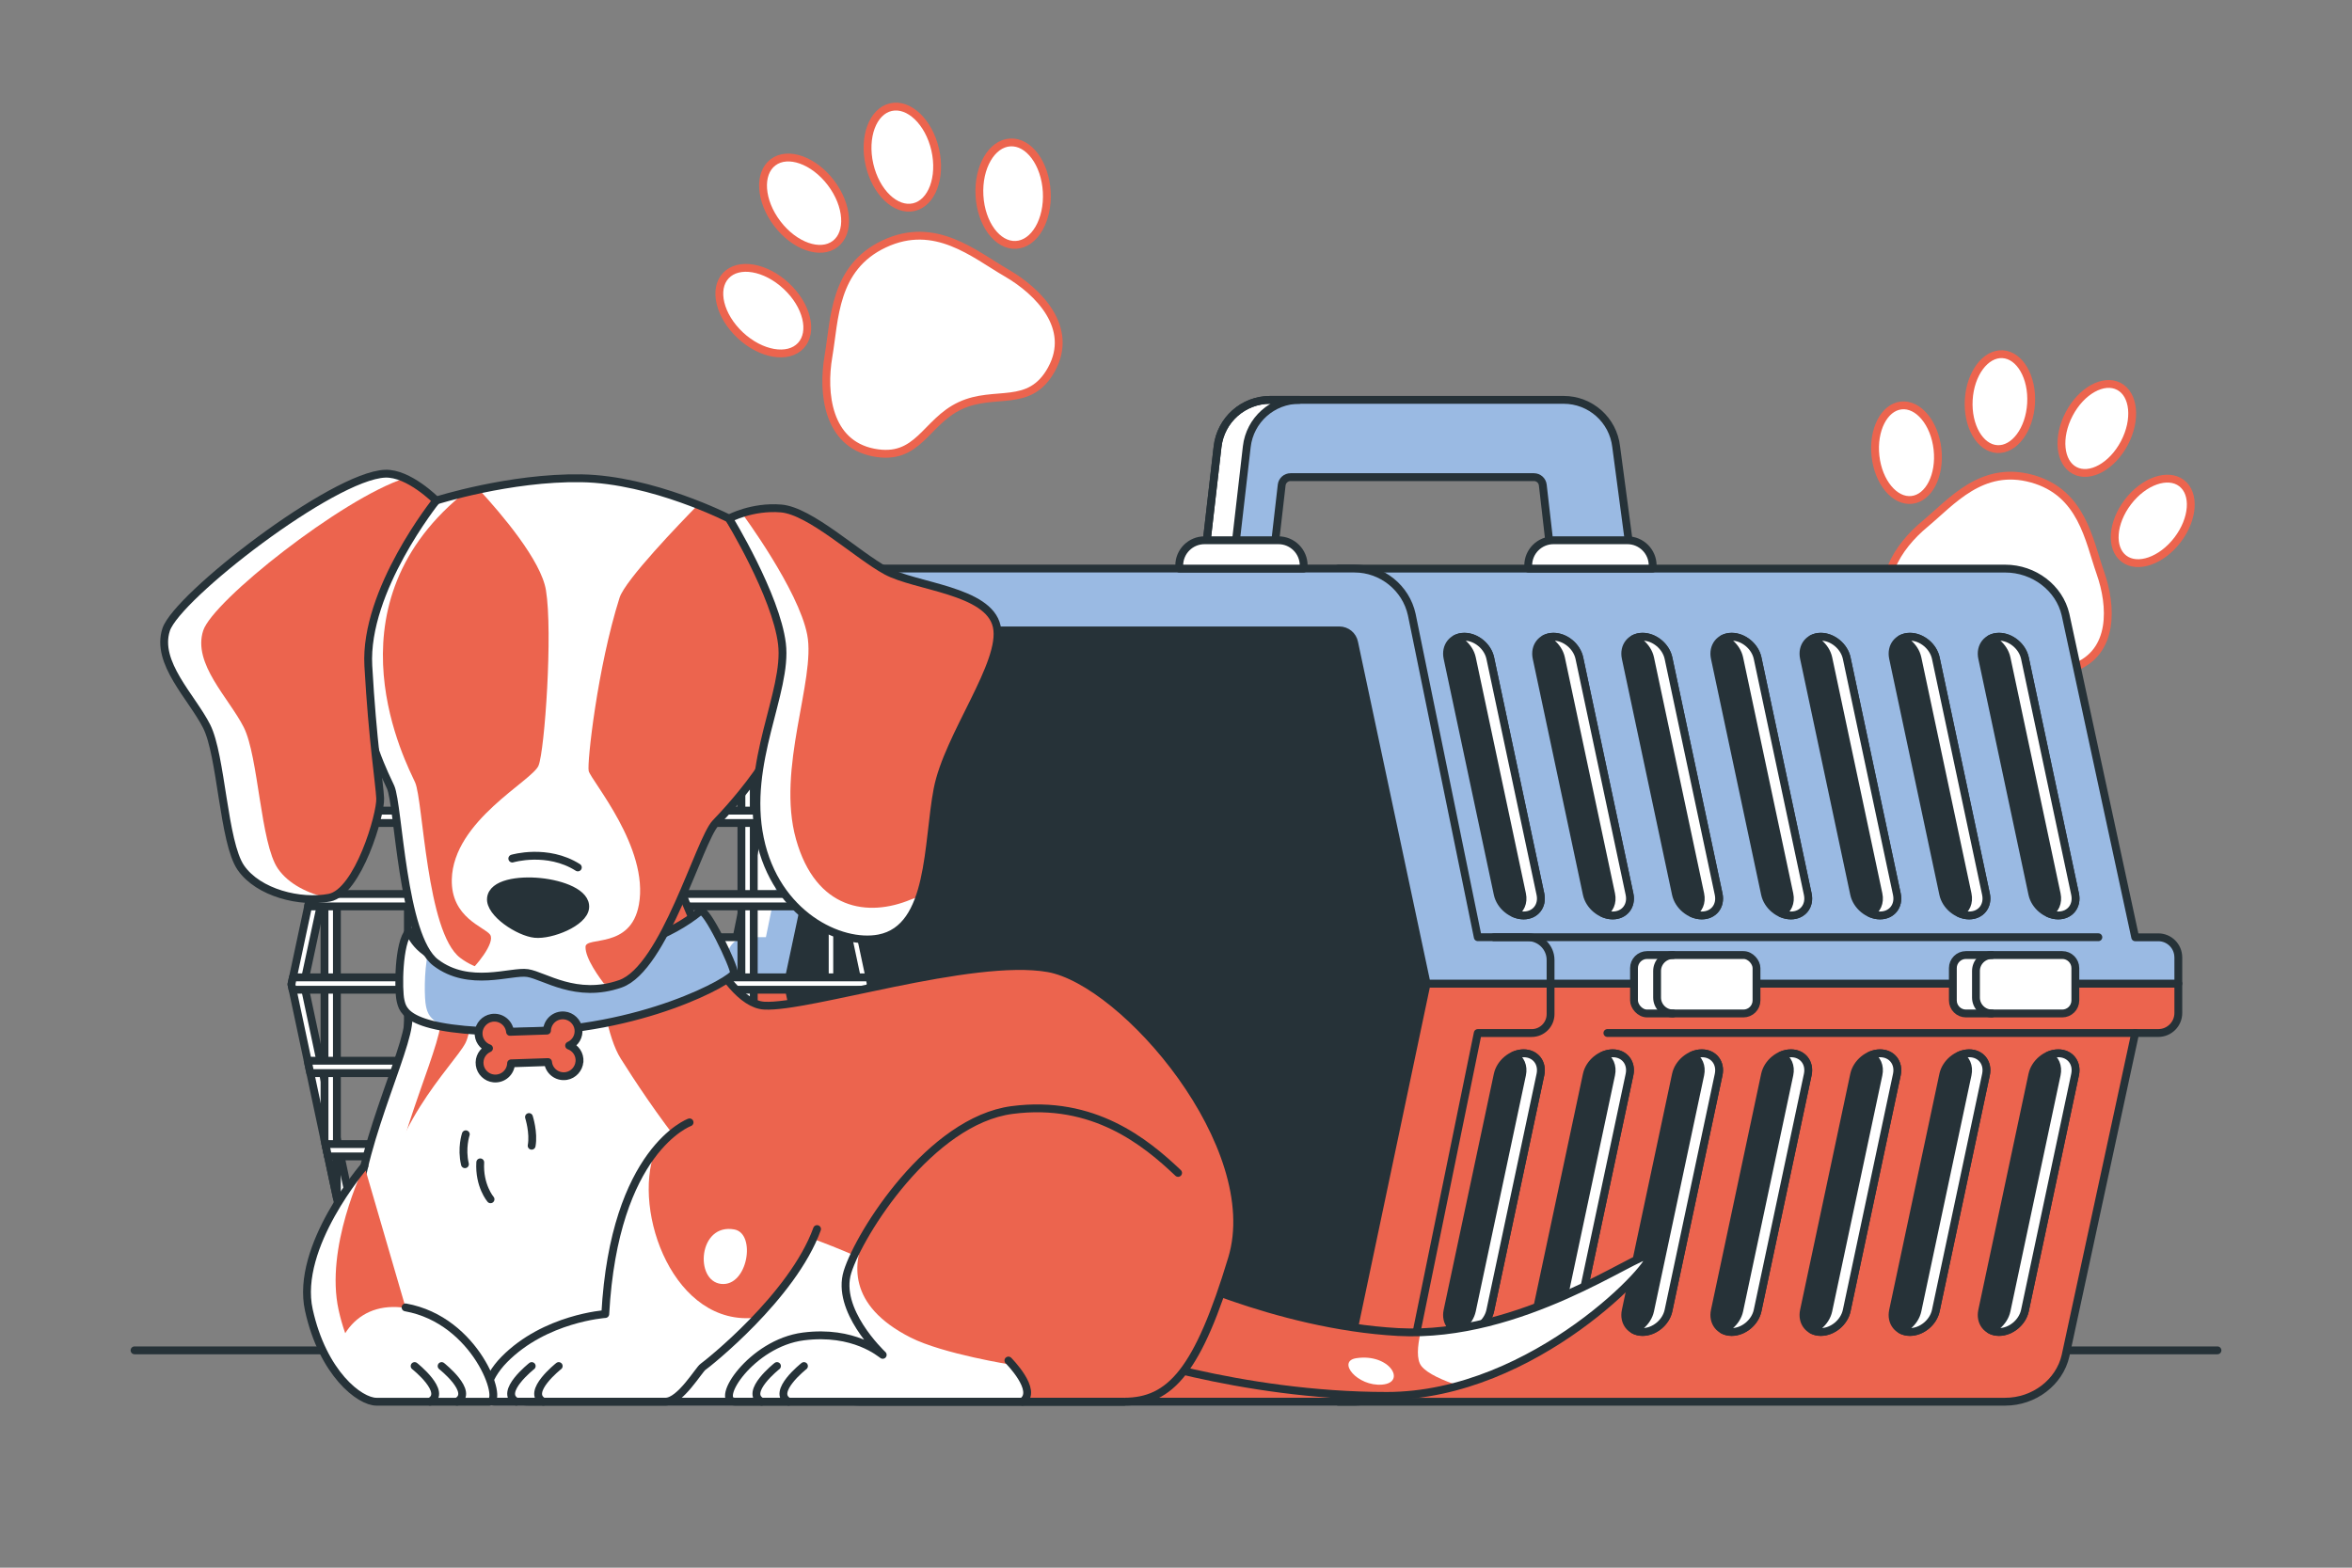 <?xml version="1.0" encoding="UTF-8"?>
<svg xmlns="http://www.w3.org/2000/svg" version="1.1" viewBox="0 0 750 500">
  <rect x="0" y="0" width="750" height="500" fill="#808080" stroke="none"/>
  <g id="Floor">
    <line x1="42.9" y1="430.68" x2="707.1" y2="430.68" style="fill: none; stroke: #263238; stroke-linecap: round; stroke-linejoin: round; stroke-width: 2.5px;"/>
  </g>
  <g id="Paws">
    <g>
      <g>
        <path d="M335.34,117.72c-7.02,12.81-17.96,6.43-29.15,11.67s-13.29,17.74-27.65,14.94c-14.63-2.88-16.39-18.89-14.37-30.67,2.03-11.78,1.58-28.27,17.83-35.89,16.23-7.6,28.62,3.3,38.96,9.28,10.35,5.98,21.55,17.57,14.37,30.67Z" style="fill: #fff; stroke: #ec644e; stroke-linecap: round; stroke-linejoin: round; stroke-width: 2.5px;"/>
        <path d="M250.73,91.22c6.61,6.16,8.68,14.68,4.63,19.02-4.05,4.34-12.69,2.86-19.29-3.3s-8.68-14.68-4.63-19.02c4.05-4.34,12.69-2.86,19.29,3.3Z" style="fill: #fff; stroke: #ec644e; stroke-linecap: round; stroke-linejoin: round; stroke-width: 2.5px;"/>
        <path d="M264.95,58.29c5.47,7.19,6.09,15.93,1.36,19.53-4.72,3.6-12.99.68-18.46-6.51-5.47-7.19-6.08-15.93-1.36-19.53,4.72-3.6,12.99-.68,18.46,6.51Z" style="fill: #fff; stroke: #ec644e; stroke-linecap: round; stroke-linejoin: round; stroke-width: 2.5px;"/>
        <path d="M312.33,62.37c.51,9.02,5.72,16.07,11.65,15.73,5.92-.33,10.32-7.92,9.81-16.94-.51-9.02-5.72-16.07-11.65-15.73-5.92.33-10.32,7.92-9.81,16.94Z" style="fill: #fff; stroke: #ec644e; stroke-linecap: round; stroke-linejoin: round; stroke-width: 2.5px;"/>
        <path d="M277.26,52.52c2.02,8.81,8.35,14.87,14.13,13.55,5.78-1.33,8.84-9.54,6.82-18.35-2.02-8.81-8.35-14.87-14.13-13.55-5.78,1.33-8.84,9.54-6.82,18.35Z" style="fill: #fff; stroke: #ec644e; stroke-linecap: round; stroke-linejoin: round; stroke-width: 2.5px;"/>
      </g>
      <g>
        <path d="M661.38,212.9c-12.66,4.79-16.51-6.3-27.54-9.35-11.03-3.05-20.04,4.47-28.45-6.15-8.56-10.84-.15-23.17,8.37-30.23,8.52-7.07,18.15-18.94,34.17-14.5,16,4.43,18.15,19.56,21.82,30.01,3.68,10.44,4.57,25.34-8.37,30.23Z" style="fill: #fff; stroke: #ec644e; stroke-linecap: round; stroke-linejoin: round; stroke-width: 2.5px;"/>
        <path d="M617.83,143.27c.93,8.32-2.74,15.56-8.2,16.17-5.46.61-10.65-5.63-11.58-13.95-.93-8.32,2.74-15.56,8.2-16.17,5.46-.61,10.65,5.63,11.58,13.95Z" style="fill: #fff; stroke: #ec644e; stroke-linecap: round; stroke-linejoin: round; stroke-width: 2.5px;"/>
        <path d="M647.67,128.67c-.48,8.36-5.32,14.87-10.81,14.56-5.49-.32-9.55-7.35-9.07-15.7.48-8.36,5.32-14.87,10.81-14.56,5.49.32,9.55,7.35,9.07,15.7Z" style="fill: #fff; stroke: #ec644e; stroke-linecap: round; stroke-linejoin: round; stroke-width: 2.5px;"/>
        <path d="M678.55,160.09c-5.08,6.65-5.66,14.75-1.29,18.09,4.37,3.34,12.03.65,17.11-6,5.08-6.65,5.66-14.75,1.29-18.09-4.37-3.34-12.03-.65-17.11,6Z" style="fill: #fff; stroke: #ec644e; stroke-linecap: round; stroke-linejoin: round; stroke-width: 2.5px;"/>
        <path d="M659.81,132.03c-3.89,7.41-3.09,15.49,1.78,18.04,4.87,2.55,11.97-1.39,15.85-8.8,3.89-7.41,3.09-15.49-1.78-18.04-4.87-2.55-11.97,1.39-15.85,8.8Z" style="fill: #fff; stroke: #ec644e; stroke-linecap: round; stroke-linejoin: round; stroke-width: 2.5px;"/>
      </g>
    </g>
  </g>
  <g id="Pet_Carrier" data-name="Pet Carrier">
    <g>
      <path d="M680.85,329.47l-22.23,102.9c-1.95,8.51-10.06,14.68-19.24,14.68h-365.24c-8.71,0-16.37-6.17-18.22-14.68l-.05-.24-21-102.66v-30.55l21-102.65.05-.25c1.85-8.51,9.51-14.68,18.22-14.68h365.24c9.19,0,17.29,6.17,19.24,14.68l22.23,102.9v30.55Z" style="fill: #263238; stroke-width: 0px;"/>
      <g>
        <g>
          <path d="M694.62,313.7v9.38c0,3.53-2.86,6.39-6.39,6.39h-7.35l-10.91,50.51-11.31,52.4c-1.95,8.51-10.05,14.68-19.24,14.68h-212.67l4.81-22.21v-.02c.25-.42.43-.88.53-1.38l24.41-109.74h238.13Z" style="fill: #ec644e; stroke: #263238; stroke-linecap: round; stroke-linejoin: round; stroke-width: 2.5px;"/>
          <polyline points="454.91 313.7 431.3 424.83 431.3 424.85 426.75 447.05" style="fill: none; stroke-width: 0px;"/>
          <g>
            <path d="M431.95,447.05h-157.78c-8.71,0-16.37-6.17-18.22-14.68l-.05-.24-21-102.65h-5.93c-3.53,0-6.39-2.86-6.39-6.39v-9.38h28.63l23.11,109.73c.43,2.26,2.41,3.9,4.72,3.9h148.05c2.31,0,4.29-1.64,4.72-3.9l23.11-109.73h39.52v9.74c0,3.33-2.7,6.03-6.03,6.03h-17.19l-21.05,102.89c-1.85,8.51-9.51,14.68-18.22,14.68Z" style="fill: #ec644e; stroke-width: 0px;"/>
            <path d="M283.35,447.05h-9.18c-8.7,0-16.37-6.17-18.22-14.68l-.05-.25-21-102.65h-5.93c-3.53,0-6.4-2.87-6.4-6.4v-9.38h9.18v9.38c0,3.53,2.86,6.4,6.4,6.4h5.93l21,102.65.04.25c1.86,8.51,9.51,14.68,18.23,14.68Z" style="fill: #fff; stroke-width: 0px;"/>
            <path d="M431.95,447.05h-157.78c-8.71,0-16.37-6.17-18.22-14.68l-.05-.24-21-102.65h-5.93c-3.53,0-6.39-2.86-6.39-6.39v-9.38h28.63l23.11,109.73c.43,2.26,2.41,3.9,4.72,3.9h148.05c2.31,0,4.29-1.64,4.72-3.9l23.11-109.73h39.52v9.74c0,3.33-2.7,6.03-6.03,6.03h-17.19l-21.05,102.89c-1.85,8.51-9.51,14.68-18.22,14.68Z" style="fill: none; stroke: #263238; stroke-linecap: round; stroke-linejoin: round; stroke-width: 2.5px;"/>
          </g>
          <g>
            <g>
              <path d="M485.84,335.93h0c-3.76,0-7.46,3.05-8.26,6.81l-16,75.26c-.8,3.76,1.6,6.81,5.37,6.81h0c3.76,0,7.46-3.05,8.26-6.81l16-75.26c.8-3.76-1.6-6.81-5.37-6.81Z" style="fill: #263238; stroke: #263238; stroke-linecap: round; stroke-linejoin: round; stroke-width: 2.5px;"/>
              <path d="M485.84,335.94c-1.05,0-2.09.24-3.06.67,2.06,1.09,3.15,3.43,2.57,6.14l-15.99,75.26c-.4,1.88-1.52,3.58-3.02,4.82-.66.55-1.4,1-2.18,1.33.8.43,1.75.67,2.79.67,1.89,0,3.74-.77,5.24-2,1.5-1.24,2.62-2.94,3.02-4.82l15.99-75.26c.8-3.75-1.6-6.81-5.36-6.81Z" style="fill: #fff; stroke: #263238; stroke-linecap: round; stroke-linejoin: round; stroke-width: 2.5px;"/>
            </g>
            <g>
              <path d="M514.25,335.93h0c-3.76,0-7.46,3.05-8.26,6.81l-16,75.26c-.8,3.76,1.6,6.81,5.37,6.81h0c3.76,0,7.46-3.05,8.26-6.81l16-75.26c.8-3.76-1.6-6.81-5.37-6.81Z" style="fill: #263238; stroke: #263238; stroke-linecap: round; stroke-linejoin: round; stroke-width: 2.5px;"/>
              <path d="M514.25,335.94c-1.05,0-2.09.24-3.06.67,2.06,1.09,3.15,3.43,2.57,6.14l-15.99,75.26c-.4,1.88-1.52,3.58-3.02,4.82-.66.55-1.4,1-2.18,1.33.8.43,1.75.67,2.79.67,1.89,0,3.74-.77,5.24-2,1.5-1.24,2.62-2.94,3.02-4.82l15.99-75.26c.8-3.75-1.6-6.81-5.36-6.81Z" style="fill: #fff; stroke: #263238; stroke-linecap: round; stroke-linejoin: round; stroke-width: 2.5px;"/>
            </g>
            <g>
              <path d="M542.67,335.93h0c-3.76,0-7.46,3.05-8.26,6.81l-16,75.26c-.8,3.76,1.6,6.81,5.37,6.81h0c3.76,0,7.46-3.05,8.26-6.81l16-75.26c.8-3.76-1.6-6.81-5.37-6.81Z" style="fill: #263238; stroke: #263238; stroke-linecap: round; stroke-linejoin: round; stroke-width: 2.5px;"/>
              <path d="M542.67,335.94c-1.05,0-2.09.24-3.06.67,2.06,1.09,3.15,3.43,2.57,6.14l-15.99,75.26c-.4,1.88-1.52,3.58-3.02,4.82-.66.55-1.4,1-2.18,1.33.8.43,1.75.67,2.79.67,1.89,0,3.74-.77,5.24-2,1.5-1.24,2.62-2.94,3.02-4.82l15.99-75.26c.8-3.75-1.6-6.81-5.36-6.81Z" style="fill: #fff; stroke: #263238; stroke-linecap: round; stroke-linejoin: round; stroke-width: 2.5px;"/>
            </g>
            <g>
              <path d="M571.08,335.93h0c-3.76,0-7.46,3.05-8.26,6.81l-16,75.26c-.8,3.76,1.6,6.81,5.37,6.81h0c3.76,0,7.46-3.05,8.26-6.81l16-75.26c.8-3.76-1.6-6.81-5.37-6.81Z" style="fill: #263238; stroke: #263238; stroke-linecap: round; stroke-linejoin: round; stroke-width: 2.5px;"/>
              <path d="M571.09,335.94c-1.05,0-2.09.24-3.06.67,2.06,1.09,3.15,3.43,2.57,6.14l-15.99,75.26c-.4,1.88-1.52,3.58-3.02,4.82-.66.55-1.4,1-2.18,1.33.8.43,1.75.67,2.79.67,1.89,0,3.74-.77,5.24-2,1.5-1.24,2.62-2.94,3.02-4.82l15.99-75.26c.8-3.75-1.6-6.81-5.36-6.81Z" style="fill: #fff; stroke: #263238; stroke-linecap: round; stroke-linejoin: round; stroke-width: 2.5px;"/>
            </g>
            <g>
              <path d="M599.5,335.93h0c-3.76,0-7.46,3.05-8.26,6.81l-16,75.26c-.8,3.76,1.6,6.81,5.37,6.81h0c3.76,0,7.46-3.05,8.26-6.81l16-75.26c.8-3.76-1.6-6.81-5.37-6.81Z" style="fill: #263238; stroke: #263238; stroke-linecap: round; stroke-linejoin: round; stroke-width: 2.5px;"/>
              <path d="M599.5,335.94c-1.05,0-2.09.24-3.06.67,2.06,1.09,3.15,3.43,2.57,6.14l-15.99,75.26c-.4,1.88-1.52,3.58-3.02,4.82-.66.55-1.4,1-2.18,1.33.8.43,1.75.67,2.79.67,1.89,0,3.74-.77,5.24-2,1.5-1.24,2.62-2.94,3.02-4.82l15.99-75.26c.8-3.75-1.6-6.81-5.36-6.81Z" style="fill: #fff; stroke: #263238; stroke-linecap: round; stroke-linejoin: round; stroke-width: 2.5px;"/>
            </g>
            <g>
              <path d="M627.91,335.93h0c-3.76,0-7.46,3.05-8.26,6.81l-16,75.26c-.8,3.76,1.6,6.81,5.37,6.81h0c3.76,0,7.46-3.05,8.26-6.81l16-75.26c.8-3.76-1.6-6.81-5.37-6.81Z" style="fill: #263238; stroke: #263238; stroke-linecap: round; stroke-linejoin: round; stroke-width: 2.5px;"/>
              <path d="M627.92,335.94c-1.05,0-2.09.24-3.06.67,2.06,1.09,3.15,3.43,2.57,6.14l-15.99,75.26c-.4,1.88-1.52,3.58-3.02,4.82-.66.55-1.4,1-2.18,1.33.8.43,1.75.67,2.79.67,1.89,0,3.74-.77,5.24-2,1.5-1.24,2.62-2.94,3.02-4.82l15.99-75.26c.8-3.75-1.6-6.81-5.36-6.81Z" style="fill: #fff; stroke: #263238; stroke-linecap: round; stroke-linejoin: round; stroke-width: 2.5px;"/>
            </g>
            <g>
              <path d="M656.33,335.93h0c-3.76,0-7.46,3.05-8.26,6.81l-16,75.26c-.8,3.76,1.6,6.81,5.37,6.81h0c3.76,0,7.46-3.05,8.26-6.81l16-75.26c.8-3.76-1.6-6.81-5.37-6.81Z" style="fill: #263238; stroke: #263238; stroke-linecap: round; stroke-linejoin: round; stroke-width: 2.5px;"/>
              <path d="M656.33,335.94c-1.05,0-2.09.24-3.06.67,2.06,1.09,3.15,3.43,2.57,6.14l-15.99,75.26c-.4,1.88-1.52,3.58-3.02,4.82-.66.55-1.4,1-2.18,1.33.8.43,1.75.67,2.79.67,1.89,0,3.74-.77,5.24-2,1.5-1.24,2.62-2.94,3.02-4.82l15.99-75.26c.8-3.75-1.6-6.81-5.36-6.81Z" style="fill: #fff; stroke: #263238; stroke-linecap: round; stroke-linejoin: round; stroke-width: 2.5px;"/>
            </g>
          </g>
          <line x1="680.88" y1="329.47" x2="512.56" y2="329.47" style="fill: none; stroke: #263238; stroke-linecap: round; stroke-linejoin: round; stroke-width: 2.5px;"/>
        </g>
        <g>
          <g>
            <path d="M694.62,305.32v8.4h-238.13l-24.41-108.75c-.1-.51-.28-.97-.53-1.39v-.02l-4.81-22.21h212.67c9.19,0,17.29,6.18,19.24,14.68l11.31,52.4,10.91,50.51h7.35c3.53,0,6.39,2.86,6.39,6.39Z" style="fill: #9abae3; stroke: #263238; stroke-linecap: round; stroke-linejoin: round; stroke-width: 2.5px;"/>
            <g>
              <g>
                <path d="M485.84,291.97h0c-3.76,0-7.46-3.05-8.26-6.81l-16-75.26c-.8-3.76,1.6-6.81,5.37-6.81h0c3.76,0,7.46,3.05,8.26,6.81l16,75.26c.8,3.76-1.6,6.81-5.37,6.81Z" style="fill: #263238; stroke: #263238; stroke-linecap: round; stroke-linejoin: round; stroke-width: 2.5px;"/>
                <path d="M485.84,291.97c-1.05,0-2.09-.24-3.06-.67,2.06-1.09,3.15-3.43,2.57-6.14l-15.99-75.26c-.4-1.88-1.52-3.58-3.02-4.82-.66-.55-1.4-1-2.18-1.33.8-.43,1.75-.67,2.79-.67,1.89,0,3.74.77,5.24,2,1.5,1.24,2.62,2.94,3.02,4.82l15.99,75.26c.8,3.75-1.6,6.81-5.36,6.81Z" style="fill: #fff; stroke: #263238; stroke-linecap: round; stroke-linejoin: round; stroke-width: 2.5px;"/>
              </g>
              <g>
                <path d="M514.25,291.97h0c-3.76,0-7.46-3.05-8.26-6.81l-16-75.26c-.8-3.76,1.6-6.81,5.37-6.81h0c3.76,0,7.46,3.05,8.26,6.81l16,75.26c.8,3.76-1.6,6.81-5.37,6.81Z" style="fill: #263238; stroke: #263238; stroke-linecap: round; stroke-linejoin: round; stroke-width: 2.5px;"/>
                <path d="M514.25,291.97c-1.05,0-2.09-.24-3.06-.67,2.06-1.09,3.15-3.43,2.57-6.14l-15.99-75.26c-.4-1.88-1.52-3.58-3.02-4.82-.66-.55-1.4-1-2.18-1.33.8-.43,1.75-.67,2.79-.67,1.89,0,3.74.77,5.24,2,1.5,1.24,2.62,2.94,3.02,4.82l15.99,75.26c.8,3.75-1.6,6.81-5.36,6.81Z" style="fill: #fff; stroke: #263238; stroke-linecap: round; stroke-linejoin: round; stroke-width: 2.5px;"/>
              </g>
              <g>
                <path d="M542.67,291.97h0c-3.76,0-7.46-3.05-8.26-6.81l-16-75.26c-.8-3.76,1.6-6.81,5.37-6.81h0c3.76,0,7.46,3.05,8.26,6.81l16,75.26c.8,3.76-1.6,6.81-5.37,6.81Z" style="fill: #263238; stroke: #263238; stroke-linecap: round; stroke-linejoin: round; stroke-width: 2.5px;"/>
                <path d="M542.67,291.97c-1.05,0-2.09-.24-3.06-.67,2.06-1.09,3.15-3.43,2.57-6.14l-15.99-75.26c-.4-1.88-1.52-3.58-3.02-4.82-.66-.55-1.4-1-2.18-1.33.8-.43,1.75-.67,2.79-.67,1.89,0,3.74.77,5.24,2,1.5,1.24,2.62,2.94,3.02,4.82l15.99,75.26c.8,3.75-1.6,6.81-5.36,6.81Z" style="fill: #fff; stroke: #263238; stroke-linecap: round; stroke-linejoin: round; stroke-width: 2.5px;"/>
              </g>
              <g>
                <path d="M571.08,291.97h0c-3.76,0-7.46-3.05-8.26-6.81l-16-75.26c-.8-3.76,1.6-6.81,5.37-6.81h0c3.76,0,7.46,3.05,8.26,6.81l16,75.26c.8,3.76-1.6,6.81-5.37,6.81Z" style="fill: #263238; stroke: #263238; stroke-linecap: round; stroke-linejoin: round; stroke-width: 2.5px;"/>
                <path d="M571.09,291.97c-1.05,0-2.09-.24-3.06-.67,2.06-1.09,3.15-3.43,2.57-6.14l-15.99-75.26c-.4-1.88-1.52-3.58-3.02-4.82-.66-.55-1.4-1-2.18-1.33.8-.43,1.75-.67,2.79-.67,1.89,0,3.74.77,5.24,2,1.5,1.24,2.62,2.94,3.02,4.82l15.99,75.26c.8,3.75-1.6,6.81-5.36,6.81Z" style="fill: #fff; stroke: #263238; stroke-linecap: round; stroke-linejoin: round; stroke-width: 2.5px;"/>
              </g>
              <g>
                <path d="M599.5,291.97h0c-3.76,0-7.46-3.05-8.26-6.81l-16-75.26c-.8-3.76,1.6-6.81,5.37-6.81h0c3.76,0,7.46,3.05,8.26,6.81l16,75.26c.8,3.76-1.6,6.81-5.37,6.81Z" style="fill: #263238; stroke: #263238; stroke-linecap: round; stroke-linejoin: round; stroke-width: 2.5px;"/>
                <path d="M599.5,291.97c-1.05,0-2.09-.24-3.06-.67,2.06-1.09,3.15-3.43,2.57-6.14l-15.99-75.26c-.4-1.88-1.52-3.58-3.02-4.82-.66-.55-1.4-1-2.18-1.33.8-.43,1.75-.67,2.79-.67,1.89,0,3.74.77,5.24,2,1.5,1.24,2.62,2.94,3.02,4.82l15.99,75.26c.8,3.75-1.6,6.81-5.36,6.81Z" style="fill: #fff; stroke: #263238; stroke-linecap: round; stroke-linejoin: round; stroke-width: 2.5px;"/>
              </g>
              <g>
                <path d="M627.91,291.97h0c-3.76,0-7.46-3.05-8.26-6.81l-16-75.26c-.8-3.76,1.6-6.81,5.37-6.81h0c3.76,0,7.46,3.05,8.26,6.81l16,75.26c.8,3.76-1.6,6.81-5.37,6.81Z" style="fill: #263238; stroke: #263238; stroke-linecap: round; stroke-linejoin: round; stroke-width: 2.5px;"/>
                <path d="M627.92,291.97c-1.05,0-2.09-.24-3.06-.67,2.06-1.09,3.15-3.43,2.57-6.14l-15.99-75.26c-.4-1.88-1.52-3.58-3.02-4.82-.66-.55-1.4-1-2.18-1.33.8-.43,1.75-.67,2.79-.67,1.89,0,3.74.77,5.24,2,1.5,1.24,2.62,2.94,3.02,4.82l15.99,75.26c.8,3.75-1.6,6.81-5.36,6.81Z" style="fill: #fff; stroke: #263238; stroke-linecap: round; stroke-linejoin: round; stroke-width: 2.5px;"/>
              </g>
              <g>
                <path d="M656.33,291.97h0c-3.76,0-7.46-3.05-8.26-6.81l-16-75.26c-.8-3.76,1.6-6.81,5.37-6.81h0c3.76,0,7.46,3.05,8.26,6.81l16,75.26c.8,3.76-1.6,6.81-5.37,6.81Z" style="fill: #263238; stroke: #263238; stroke-linecap: round; stroke-linejoin: round; stroke-width: 2.5px;"/>
                <path d="M656.33,291.97c-1.05,0-2.09-.24-3.06-.67,2.06-1.09,3.15-3.43,2.57-6.14l-15.99-75.26c-.4-1.88-1.52-3.58-3.02-4.82-.66-.55-1.4-1-2.18-1.33.8-.43,1.75-.67,2.79-.67,1.89,0,3.74.77,5.24,2,1.5,1.24,2.62,2.94,3.02,4.82l15.99,75.26c.8,3.75-1.6,6.81-5.36,6.81Z" style="fill: #fff; stroke: #263238; stroke-linecap: round; stroke-linejoin: round; stroke-width: 2.5px;"/>
              </g>
            </g>
          </g>
          <polyline points="426.75 181.34 431.3 203.55 431.3 203.57 454.91 313.71" style="fill: none; stroke-width: 0px;"/>
          <g>
            <path d="M431.95,181.34h-157.78c-8.71,0-16.37,6.17-18.22,14.68l-.05.24-21,102.65h-5.93c-3.53,0-6.39,2.86-6.39,6.39v8.4h28.63l23.11-108.74c.43-2.26,2.41-3.9,4.72-3.9h148.05c2.31,0,4.29,1.64,4.72,3.9l23.11,108.74h39.52v-7.51c0-4.02-3.26-7.28-7.28-7.28h-15.93l-21.05-102.89c-1.85-8.51-9.51-14.68-18.22-14.68Z" style="fill: #9abae3; stroke-width: 0px;"/>
            <path d="M274.17,181.34h9.32c-8.7,0-16.36,6.17-18.22,14.68l-.04.25-21,102.64h-5.93c-3.54,0-6.4,2.87-6.4,6.4v8.39h-9.33v-8.39c0-3.53,2.87-6.4,6.4-6.4h5.93l21-102.64.05-.25c1.84-8.51,9.51-14.68,18.22-14.68Z" style="fill: #fff; stroke-width: 0px;"/>
            <path d="M431.95,181.34h-157.78c-8.71,0-16.37,6.17-18.22,14.68l-.05.24-21,102.65h-5.93c-3.53,0-6.39,2.86-6.39,6.39v8.4h28.63l23.11-108.74c.43-2.26,2.41-3.9,4.72-3.9h148.05c2.31,0,4.29,1.64,4.72,3.9l23.11,108.74h39.52v-7.51c0-4.02-3.26-7.28-7.28-7.28h-15.93l-21.05-102.89c-1.85-8.51-9.51-14.68-18.22-14.68Z" style="fill: none; stroke: #263238; stroke-linecap: round; stroke-linejoin: round; stroke-width: 2.5px;"/>
          </g>
          <line x1="476.39" y1="298.92" x2="669.12" y2="298.92" style="fill: none; stroke: #263238; stroke-linecap: round; stroke-linejoin: round; stroke-width: 2.5px;"/>
        </g>
      </g>
      <g>
        <path d="M115.55,419.97l-.25-.47v-.31l-22.32-105.06-.04-.2,22.47-105.24.14-.25c1.15-2.09,3.34-3.39,5.72-3.39h128.04c3.12,0,5.81,2.23,6.39,5.26l21.98,103.42-21.97,104.32c-.59,3.07-3.28,5.3-6.4,5.3H121.26c-2.36,0-4.55-1.29-5.71-3.37ZM251.82,211.09c-.23-1.22-1.3-2.1-2.53-2.1H121.26c-.85,0-1.65.43-2.13,1.14l-22.21,103.6,22.22,104.55c.49.7,1.28,1.13,2.12,1.13h128.04c1.23,0,2.29-.88,2.53-2.13l21.8-103.54-21.81-102.64Z" style="fill: #fff; stroke: #263238; stroke-linecap: round; stroke-linejoin: round; stroke-width: 2.5px;"/>
        <g>
          <polygon points="263.01 244.79 263.01 383.29 266.06 368.83 266.88 364.89 266.95 364.57 266.95 263.33 266.78 262.49 265.94 258.54 263.01 244.79" style="fill: #fff; stroke: #263238; stroke-linecap: round; stroke-linejoin: round; stroke-width: 2.5px;"/>
          <rect x="236.42" y="207.02" width="3.94" height="214.35" style="fill: #fff; stroke: #263238; stroke-linecap: round; stroke-linejoin: round; stroke-width: 2.5px;"/>
          <rect x="209.84" y="207.02" width="3.94" height="214.35" style="fill: #fff; stroke: #263238; stroke-linecap: round; stroke-linejoin: round; stroke-width: 2.5px;"/>
          <rect x="183.25" y="207.02" width="3.94" height="214.35" style="fill: #fff; stroke: #263238; stroke-linecap: round; stroke-linejoin: round; stroke-width: 2.5px;"/>
          <rect x="156.66" y="207.02" width="3.94" height="214.35" style="fill: #fff; stroke: #263238; stroke-linecap: round; stroke-linejoin: round; stroke-width: 2.5px;"/>
          <rect x="130.07" y="207.02" width="3.94" height="214.35" style="fill: #fff; stroke: #263238; stroke-linecap: round; stroke-linejoin: round; stroke-width: 2.5px;"/>
          <polygon points="103.48 264.52 103.48 363.59 103.76 364.89 104.6 368.83 107.43 382.15 107.43 246.04 104.76 258.54 103.92 262.49 103.48 264.52" style="fill: #fff; stroke: #263238; stroke-linecap: round; stroke-linejoin: round; stroke-width: 2.5px;"/>
        </g>
        <g>
          <polygon points="109.6 235.9 261.12 235.9 260.28 231.96 110.44 231.96 109.6 235.9" style="fill: #fff; stroke: #263238; stroke-linecap: round; stroke-linejoin: round; stroke-width: 2.5px;"/>
          <polygon points="103.92 262.49 266.78 262.49 265.94 258.54 104.76 258.54 103.92 262.49" style="fill: #fff; stroke: #263238; stroke-linecap: round; stroke-linejoin: round; stroke-width: 2.5px;"/>
          <polygon points="109.6 235.9 261.12 235.9 260.28 231.96 110.44 231.96 109.6 235.9" style="fill: #fff; stroke: #263238; stroke-linecap: round; stroke-linejoin: round; stroke-width: 2.5px;"/>
          <polygon points="98.24 289.08 272.43 289.08 271.59 285.13 99.08 285.13 98.24 289.08" style="fill: #fff; stroke: #263238; stroke-linecap: round; stroke-linejoin: round; stroke-width: 2.5px;"/>
          <polygon points="92.93 313.94 92.98 314.14 93.3 315.67 277.26 315.67 277.66 313.72 277.24 311.72 93.4 311.72 92.93 313.94" style="fill: #fff; stroke: #263238; stroke-linecap: round; stroke-linejoin: round; stroke-width: 2.5px;"/>
          <polygon points="98.11 338.31 98.95 342.26 271.66 342.26 272.48 338.31 98.11 338.31" style="fill: #fff; stroke: #263238; stroke-linecap: round; stroke-linejoin: round; stroke-width: 2.5px;"/>
          <polygon points="103.76 364.89 104.6 368.83 266.06 368.83 266.88 364.89 103.76 364.89" style="fill: #fff; stroke: #263238; stroke-linecap: round; stroke-linejoin: round; stroke-width: 2.5px;"/>
          <polygon points="109.41 391.48 110.25 395.42 260.46 395.42 261.28 391.48 109.41 391.48" style="fill: #fff; stroke: #263238; stroke-linecap: round; stroke-linejoin: round; stroke-width: 2.5px;"/>
        </g>
        <rect x="233.53" y="201.06" width="9.73" height="3.99" transform="translate(476.79 406.11) rotate(180)" style="fill: #fff; stroke: #263238; stroke-linecap: round; stroke-linejoin: round; stroke-width: 2.5px;"/>
        <rect x="127.18" y="201.06" width="9.73" height="3.99" transform="translate(264.09 406.11) rotate(180)" style="fill: #fff; stroke: #263238; stroke-linecap: round; stroke-linejoin: round; stroke-width: 2.5px;"/>
        <rect x="233.53" y="423.34" width="9.73" height="3.99" transform="translate(476.79 850.68) rotate(180)" style="fill: #fff; stroke: #263238; stroke-linecap: round; stroke-linejoin: round; stroke-width: 2.5px;"/>
        <rect x="127.18" y="423.34" width="9.73" height="3.99" transform="translate(264.09 850.68) rotate(180)" style="fill: #fff; stroke: #263238; stroke-linecap: round; stroke-linejoin: round; stroke-width: 2.5px;"/>
        <rect x="256.79" y="235.77" width="12.76" height="27.57" rx="4.09" ry="4.09" transform="translate(572.49 438.92) rotate(168)" style="fill: #fff; stroke: #263238; stroke-linecap: round; stroke-linejoin: round; stroke-width: 2.5px;"/>
        <rect x="256.79" y="364.05" width="12.76" height="27.57" rx="4.09" ry="4.09" transform="translate(438.8 803.48) rotate(-167.56)" style="fill: #fff; stroke: #263238; stroke-linecap: round; stroke-linejoin: round; stroke-width: 2.5px;"/>
      </g>
      <g>
        <g>
          <path d="M494.36,175.58l-2.4-20.89c-.16-1.43-1.38-2.51-2.82-2.51h-77.62c-1.44,0-2.65,1.08-2.82,2.51l-2.4,20.89h-21.85l3.8-33.11c.98-8.52,8.18-14.94,16.76-14.94h93.59c8.57,0,15.78,6.42,16.76,14.94l4.4,33.1h-25.41Z" style="fill: #9abae3; stroke-width: 0px;"/>
          <path d="M414.33,127.53c-8.57,0-15.78,6.42-16.76,14.94l-3.81,33.1h-9.31l3.81-33.1c.98-8.52,8.19-14.94,16.76-14.94h9.31Z" style="fill: #fff; stroke-width: 0px;"/>
          <path d="M494.36,175.58l-2.4-20.89c-.16-1.43-1.38-2.51-2.82-2.51h-77.62c-1.44,0-2.65,1.08-2.82,2.51l-2.4,20.89h-21.85l3.8-33.11c.98-8.52,8.18-14.94,16.76-14.94h93.59c8.57,0,15.78,6.42,16.76,14.94l4.4,33.1h-25.41Z" style="fill: none; stroke: #263238; stroke-linecap: round; stroke-linejoin: round; stroke-width: 2.5px;"/>
          <path d="M414.33,127.53c-8.57,0-15.78,6.42-16.76,14.94l-3.81,33.1h-9.31l3.81-33.1c.98-8.52,8.19-14.94,16.76-14.94h9.31Z" style="fill: none; stroke: #263238; stroke-linecap: round; stroke-linejoin: round; stroke-width: 2.5px;"/>
        </g>
        <path d="M384.09,172.31h23.57c4.45,0,8.06,3.61,8.06,8.06v.97h-39.69v-.97c0-4.45,3.61-8.06,8.06-8.06Z" style="fill: #fff; stroke: #263238; stroke-linecap: round; stroke-linejoin: round; stroke-width: 2.5px;"/>
        <path d="M495.37,172.31h23.57c4.45,0,8.06,3.61,8.06,8.06v.97h-39.69v-.97c0-4.45,3.61-8.06,8.06-8.06Z" style="fill: #fff; stroke: #263238; stroke-linecap: round; stroke-linejoin: round; stroke-width: 2.5px;"/>
      </g>
      <g>
        <rect x="521.05" y="304.6" width="39.06" height="18.64" rx="4.17" ry="4.17" style="fill: #fff; stroke: #263238; stroke-linecap: round; stroke-linejoin: round; stroke-width: 2.5px;"/>
        <path d="M533.5,323.24c-2.81,0-5.09-2.28-5.09-5.09v-8.46c0-2.81,2.28-5.09,5.09-5.09" style="fill: none; stroke: #263238; stroke-linecap: round; stroke-linejoin: round; stroke-width: 2.5px;"/>
      </g>
      <g>
        <path d="M626.89,304.6h30.72c2.3,0,4.17,1.87,4.17,4.17v10.3c0,2.3-1.87,4.17-4.17,4.17h-30.72c-2.3,0-4.17-1.87-4.17-4.17v-10.3c0-2.3,1.87-4.17,4.17-4.17Z" style="fill: #fff; stroke: #263238; stroke-linecap: round; stroke-linejoin: round; stroke-width: 2.5px;"/>
        <path d="M635.18,323.24c-2.81,0-5.09-2.28-5.09-5.09v-8.46c0-2.81,2.28-5.09,5.09-5.09" style="fill: none; stroke: #263238; stroke-linecap: round; stroke-linejoin: round; stroke-width: 2.5px;"/>
      </g>
    </g>
  </g>
  <g id="Dog">
    <g>
      <g>
        <path d="M369.69,404.23s36.83,18.45,76.15,20.61c39.32,2.16,76.42-25.4,80.02-24.44,3.6.96-36.27,44.81-83.62,44.81s-87.5-14.38-87.5-14.38l14.95-26.6Z" style="fill: #ec644e; stroke-width: 0px;"/>
        <path d="M465.13,441.94c-4.94-1.64-9.96-3.8-11.88-6.25-1.61-2.06-1.28-6.3-.24-10.79,36.55-1.17,69.47-25.41,72.85-24.51,3,.8-24.19,31.38-60.73,41.55Z" style="fill: #fff; stroke-width: 0px;"/>
        <path d="M432.51,433.18c-6.33.95.32,9.07,8.21,8.43,7.89-.64,2.45-10.03-8.21-8.43Z" style="fill: #fff; stroke-width: 0px;"/>
        <path d="M369.69,404.23s36.83,18.45,76.15,20.61c39.32,2.16,76.42-25.4,80.02-24.44,3.6.96-36.27,44.81-83.62,44.81s-87.5-14.38-87.5-14.38l14.95-26.6Z" style="fill: none; stroke: #263238; stroke-linecap: round; stroke-linejoin: round; stroke-width: 2.5px;"/>
      </g>
      <g>
        <path d="M133.48,282.1h82.99s13.12,37.79,27.2,38.64c14.08.85,66.25-16.22,90.57-11.95,24.32,4.27,69.46,56.76,58.63,92.6-10.83,35.85-19.63,45.66-34.43,45.66h-189.65c-21.34,0-49.19-37.55-53.88-54.2-4.69-16.64,13.45-53.77,15.15-65.72,1.71-11.95,3.41-45.04,3.41-45.04Z" style="fill: #ec644e; stroke-width: 0px;"/>
        <path d="M179.16,447.05h-10.36c-21.34,0-49.19-37.55-53.89-54.19-4.69-16.64,13.45-53.76,15.16-65.72,1.7-11.94,3.42-45.04,3.42-45.04h10.35s-1.7,33.1-3.41,45.04c-1.71,11.95-19.86,49.07-15.16,65.72,4.7,16.64,32.55,54.19,53.89,54.19Z" style="fill: #fff; stroke-width: 0px;"/>
        <path d="M153.46,282.1s-1.21,43.34-5.05,50.59c-3.84,7.25-26.03,27.95-26.24,56.54-.21,28.59,34.78,57.82,42.46,57.82h190.11s-33.29-16.43-45.45-23.26c-12.16-6.83-14.08-17.29-64.01-33.5-16.43-5.33-39.04-39.47-47.37-52.7-8.33-13.23-8.75-55.5-8.75-55.5h-35.71Z" style="fill: #fff; stroke-width: 0px;"/>
        <path d="M133.48,282.1h82.99s13.12,37.79,27.2,38.64c14.08.85,66.25-16.22,90.57-11.95,24.32,4.27,69.46,56.76,58.63,92.6-10.83,35.85-19.63,45.66-34.43,45.66h-189.65c-21.34,0-49.19-37.55-53.88-54.2-4.69-16.64,13.45-53.77,15.15-65.72,1.71-11.95,3.41-45.04,3.41-45.04Z" style="fill: none; stroke: #263238; stroke-linecap: round; stroke-linejoin: round; stroke-width: 2.5px;"/>
        <g>
          <path d="M148.53,361.77s-1.49,4.4-.27,9.55" style="fill: none; stroke: #263238; stroke-linecap: round; stroke-linejoin: round; stroke-width: 2.5px;"/>
          <path d="M156.42,382.5s-3.71-4.33-3.28-11.78" style="fill: none; stroke: #263238; stroke-linecap: round; stroke-linejoin: round; stroke-width: 2.5px;"/>
          <path d="M168.68,356.27s1.6,4.99.85,9.15" style="fill: none; stroke: #263238; stroke-linecap: round; stroke-linejoin: round; stroke-width: 2.5px;"/>
        </g>
      </g>
      <g>
        <path d="M219.89,357.97s-24,8.64-26.88,61.13c0,0-19.2,1.28-32.22,14.51-6.08,6.18-7.47,13.44-2.99,13.44h54.41c4.69,0,10.67-10.24,11.95-11.1,1.28-.85,28.58-22.4,36.38-43.95" style="fill: #ec644e; stroke-width: 0px;"/>
        <path d="M241.38,420.22c-8.54,9.01-16.53,15.28-17.22,15.74-1.28.86-7.26,11.1-11.95,11.1h-54.41c-4.49,0-3.09-7.27,2.98-13.44,13.02-13.23,32.22-14.51,32.22-14.51,1.54-28.06,9.11-43.59,15.83-51.96-7.3,19.42,6.15,56.24,32.39,53.09.05,0,.11,0,.15,0Z" style="fill: #fff; stroke-width: 0px;"/>
        <path d="M234.15,392.12c-11.44-2.08-12.76,16.38-4.23,17.37,8.53.98,11.31-16.08,4.23-17.37Z" style="fill: #fff; stroke-width: 0px;"/>
        <path d="M219.89,357.97s-24,8.64-26.88,61.13c0,0-19.2,1.28-32.22,14.51-6.08,6.18-7.47,13.44-2.99,13.44h54.41c4.69,0,10.67-10.24,11.95-11.1,1.28-.85,28.58-22.4,36.38-43.95" style="fill: none; stroke: #263238; stroke-linecap: round; stroke-linejoin: round; stroke-width: 2.5px;"/>
        <path d="M169.55,435.69s-10.53,8.31-4.91,11.36" style="fill: none; stroke: #263238; stroke-linecap: round; stroke-linejoin: round; stroke-width: 2.5px;"/>
        <path d="M178.16,435.69s-10.53,8.31-4.91,11.36" style="fill: none; stroke: #263238; stroke-linecap: round; stroke-linejoin: round; stroke-width: 2.5px;"/>
      </g>
      <g>
        <path d="M116.19,371.9s-22.18,25.66-17.7,45.93c4.48,20.27,16.22,29.23,21.55,29.23h36.06c4.69,0-4.16-26.03-26.78-30.08" style="fill: #ec644e; stroke-width: 0px;"/>
        <path d="M129.53,447.05h-9.5c-5.33,0-17.06-8.96-21.55-29.23-4.4-19.91,16.92-45.02,17.68-45.9-.44.92-12.58,26.01-8.18,45.9,4.48,20.27,16.21,29.23,21.55,29.23Z" style="fill: #fff; stroke-width: 0px;"/>
        <path d="M156.1,447.05h-36.06c-3.22,0-8.8-3.28-13.68-10.37,1.61-15.43,13.12-24.65,30.93-17.2.04.02.07.03.11.05,16.6,7.79,22.79,27.52,18.7,27.52Z" style="fill: #fff; stroke-width: 0px;"/>
        <path d="M116.19,371.9s-22.18,25.66-17.7,45.93c4.48,20.27,16.22,29.23,21.55,29.23h36.06c4.69,0-4.16-26.03-26.78-30.08" style="fill: none; stroke: #263238; stroke-linecap: round; stroke-linejoin: round; stroke-width: 2.5px;"/>
        <path d="M140.82,435.69s10.53,8.31,4.91,11.36" style="fill: none; stroke: #263238; stroke-linecap: round; stroke-linejoin: round; stroke-width: 2.5px;"/>
        <path d="M132.21,435.69s10.53,8.31,4.91,11.36" style="fill: none; stroke: #263238; stroke-linecap: round; stroke-linejoin: round; stroke-width: 2.5px;"/>
      </g>
      <g>
        <g>
          <path d="M130.49,296.97s2.52,7.87,12.8,9.6c22.83,3.84,60.89-.23,79.99-15.95,1.81-1.49,10.88,17.6,10.78,19.7-.1,2.1-29.43,18.78-69.54,18.77-35.21-.02-36.06-6.83-36.81-10.03-.75-3.2-.75-18.46,2.77-22.08Z" style="fill: #9abae3; stroke-width: 0px;"/>
          <path d="M142.86,327.78c-13.99-2.14-14.6-6.4-15.14-8.73-.75-3.2-.75-18.46,2.77-22.09,0,0,1.33,4.14,5.97,7.07-1.3,5.97-1.15,14.61-.61,16.93.41,1.75.86,4.6,7.01,6.81Z" style="fill: #fff; stroke-width: 0px;"/>
          <path d="M130.49,296.97s2.52,7.87,12.8,9.6c22.83,3.84,60.89-.23,79.99-15.95,1.81-1.49,10.88,17.6,10.78,19.7-.1,2.1-29.43,18.78-69.54,18.77-35.21-.02-36.06-6.83-36.81-10.03-.75-3.2-.75-18.46,2.77-22.08Z" style="fill: none; stroke: #263238; stroke-linecap: round; stroke-linejoin: round; stroke-width: 2.5px;"/>
        </g>
        <path d="M184.77,338.61c-.17,2.27-1.93,4.2-4.17,4.57-2.95.48-5.56-1.61-5.84-4.44l-11.79.4c-.09,2.84-2.55,5.11-5.53,4.82-2.26-.21-4.15-2.02-4.47-4.27-.34-2.36.96-4.48,2.96-5.35-2.04-.73-3.48-2.74-3.31-5.11.16-2.27,1.92-4.2,4.17-4.58,2.95-.49,5.57,1.62,5.85,4.45l11.79-.4c.09-2.84,2.56-5.12,5.54-4.83,2.27.22,4.15,2.03,4.47,4.28.33,2.35-.97,4.46-2.96,5.33,2.05.74,3.49,2.76,3.31,5.14Z" style="fill: #ec644e; stroke: #263238; stroke-linecap: round; stroke-linejoin: round; stroke-width: 2.5px;"/>
      </g>
      <g>
        <path d="M358.45,447.05h-124.05c-6.82,0,5.12-18.66,21.76-20.8,16.21-2.08,24.74,5.54,25.32,5.87-.64-.62-15-14.32-11.23-26.46,3.84-12.37,26.46-48.22,52.48-51.63,26.03-3.41,42.67,10.32,52.94,20.06" style="fill: #ec644e; stroke-width: 0px;"/>
        <path d="M322.85,447.05h-88.45c-6.82,0,5.12-18.66,21.76-20.8,16.21-2.08,24.73,5.53,25.31,5.86-.64-.62-14.99-14.31-11.22-26.46.92-2.97,2.95-7.32,5.84-12.25-4.24,9.27-6.02,22.88,14.23,33.17,10.4,5.28,32.52,8.76,32.52,8.76,0,0,11.56,11.72,0,11.72Z" style="fill: #fff; stroke-width: 0px;"/>
        <path d="M321.56,433.93s9.6,9.6,4.48,13.12" style="fill: none; stroke: #263238; stroke-linecap: round; stroke-linejoin: round; stroke-width: 2.5px;"/>
        <path d="M247.76,435.69s-10.53,8.31-4.91,11.36" style="fill: none; stroke: #263238; stroke-linecap: round; stroke-linejoin: round; stroke-width: 2.5px;"/>
        <path d="M256.37,435.69s-10.53,8.31-4.91,11.36" style="fill: none; stroke: #263238; stroke-linecap: round; stroke-linejoin: round; stroke-width: 2.5px;"/>
        <path d="M358.45,447.05h-124.05c-6.82,0,5.12-18.66,21.76-20.8,16.21-2.08,24.74,5.54,25.32,5.87-.64-.62-15-14.32-11.23-26.46,3.84-12.37,26.46-48.22,52.48-51.63,26.03-3.41,42.67,10.32,52.94,20.06" style="fill: none; stroke: #263238; stroke-linecap: round; stroke-linejoin: round; stroke-width: 2.5px;"/>
      </g>
      <g>
        <g>
          <path d="M139.11,159.64s23.45-7.46,46.22-7.1c22.77.36,47.15,12.85,47.15,12.85,0,0,20.19,28.68,21.47,48.57,1.28,19.89-20.58,43.15-25.76,48.55-5.18,5.39-16.3,46.35-30.36,51.27-14.06,4.91-24.3-2.62-29.59-3.43-5.28-.81-18.6,4.81-29.33-3.36-10.73-8.18-11.78-50.2-14.35-55.93-2.57-5.73-28.97-55.18,14.55-91.41Z" style="fill: #ec644e; stroke-width: 0px;"/>
          <path d="M187.71,245.87c.78,3.14,19.34,24.46,16.02,42.67-2.61,14.34-16.94,9.98-17.02,13.44-.09,3.69,4.35,9.82,6.83,12.95-11.87,2.25-20.57-3.86-25.3-4.6-3.78-.58-11.68,2.14-19.8.73,3.4-2.74,9.62-10.52,7.83-12.98-1.8-2.47-12.5-5.37-12.2-17.61.46-18.73,25.69-31.43,27.66-36.29,1.97-4.86,4.58-42.47,2.36-55.96-1.55-9.44-13.99-24.09-21.33-32.07,8.81-1.9,20.79-3.81,32.58-3.62,13.72.21,28.03,4.84,37.24,8.48-5.6,5.71-23.2,23.94-25.01,29.61-7.09,22.34-10.42,52.88-9.85,55.24Z" style="fill: #fff; stroke-width: 0px;"/>
          <path d="M186.6,289.54c-.48,4.74-10.9,8.83-16.03,8.31-5.12-.52-14.49-6.61-14.01-11.35.48-4.74,8.78-5.91,15.69-5.21,6.93.7,14.83,3.51,14.35,8.25Z" style="fill: #263238; stroke: #263238; stroke-linecap: round; stroke-linejoin: round; stroke-width: 2.5px;"/>
          <path d="M163.36,273.83s11.16-3.33,20.9,2.83" style="fill: none; stroke: #263238; stroke-linecap: round; stroke-linejoin: round; stroke-width: 2.5px;"/>
          <path d="M197.53,313.87c-13.92,4.71-24.05-2.72-29.29-3.52-5.28-.81-18.6,4.81-29.32-3.37-10.73-8.17-11.78-50.2-14.35-55.92-2.58-5.73-28.97-55.18,14.55-91.41,0,0,8.99-2.87,21.26-4.95-8.09,1.74-13.46,3.44-13.46,3.44-43.52,36.23-17.12,85.68-14.55,91.41,2.58,5.73,3.61,47.76,14.35,55.92,10.74,8.18,24.05,2.56,29.33,3.37,4.2.64,11.56,5.56,21.5,5.03Z" style="fill: #fff; stroke-width: 0px;"/>
          <path d="M139.11,159.64s23.45-7.46,46.22-7.1c22.77.36,47.15,12.85,47.15,12.85,0,0,20.19,28.68,21.47,48.57,1.28,19.89-20.58,43.15-25.76,48.55-5.18,5.39-16.3,46.35-30.36,51.27-14.06,4.91-24.3-2.62-29.59-3.43-5.28-.81-18.6,4.81-29.33-3.36-10.73-8.18-11.78-50.2-14.35-55.93-2.57-5.73-28.97-55.18,14.55-91.41Z" style="fill: none; stroke: #263238; stroke-linecap: round; stroke-linejoin: round; stroke-width: 2.5px;"/>
        </g>
        <g>
          <path d="M122.81,151.08c7.55-.3,16.3,8.57,16.3,8.57,0,0-23.02,28.65-21.66,52.71,1.36,24.07,3.53,37.19,3.78,42.27.25,5.08-7.03,29.92-16.21,31.69-9.18,1.77-22.62-1.49-28.21-9.56-5.59-8.07-6.18-35.78-10.92-45.12-4.73-9.34-16.36-20.27-12.91-30.82,3.45-10.55,53.12-49.07,69.83-49.74Z" style="fill: #ec644e; stroke-width: 0px;"/>
          <path d="M104.7,286.37c-9.16,1.65-22.37-1.62-27.9-9.61-5.58-8.07-6.18-35.79-10.91-45.12-4.73-9.33-16.37-20.26-12.91-30.83,3.45-10.55,53.12-49.07,69.83-49.73,2.06-.08,4.22.52,6.26,1.45-20.13,6.56-61.14,39.04-64.27,48.58-3.44,10.56,8.18,21.49,12.92,30.83,4.73,9.33,5.32,37.05,10.91,45.12,3.37,4.88,9.62,8,16.06,9.31Z" style="fill: #fff; stroke-width: 0px;"/>
          <path d="M122.81,151.08c7.55-.3,16.3,8.57,16.3,8.57,0,0-23.02,28.65-21.66,52.71,1.36,24.07,3.53,37.19,3.78,42.27.25,5.08-7.03,29.92-16.21,31.69-9.18,1.77-22.62-1.49-28.21-9.56-5.59-8.07-6.18-35.78-10.92-45.12-4.73-9.34-16.36-20.27-12.91-30.82,3.45-10.55,53.12-49.07,69.83-49.74Z" style="fill: none; stroke: #263238; stroke-linecap: round; stroke-linejoin: round; stroke-width: 2.5px;"/>
        </g>
        <g>
          <path d="M232.48,165.39s15,24.56,16.87,39.94c1.87,15.38-12.09,37.85-7.03,62.13,5.06,24.28,25.65,34.22,38,31.83,16.94-3.27,15.35-30.43,18.64-47.54,3.28-17.11,21.48-40.4,18.88-51.98-2.6-11.58-25.86-12.58-35.27-17.71-9.41-5.14-24.2-19.12-33.5-19.89-9.3-.77-16.59,3.21-16.59,3.21Z" style="fill: #ec644e; stroke-width: 0px;"/>
          <path d="M290.45,286.9c1.01-.42,2.02-.66,2.91-1.12-2.33,6.93-6.15,12.19-13.03,13.52-12.36,2.39-32.95-7.55-38-31.84-5.07-24.28,8.9-46.75,7.03-62.13-1.87-15.38-16.87-39.94-16.87-39.94,0,0,1.79-.97,4.75-1.87-.37.2-.56.32-.56.32,0,0,17.97,24.26,20.73,38.64,2.77,14.36-9.92,42.68-3.57,65.23,6.35,22.54,22.95,24.9,36.63,19.18Z" style="fill: #fff; stroke-width: 0px;"/>
          <path d="M232.48,165.39s15,24.56,16.87,39.94c1.87,15.38-12.09,37.85-7.03,62.13,5.06,24.28,25.65,34.22,38,31.83,16.94-3.27,15.35-30.43,18.64-47.54,3.28-17.11,21.48-40.4,18.88-51.98-2.6-11.58-25.86-12.58-35.27-17.71-9.41-5.14-24.2-19.12-33.5-19.89-9.3-.77-16.59,3.21-16.59,3.21Z" style="fill: none; stroke: #263238; stroke-linecap: round; stroke-linejoin: round; stroke-width: 2.5px;"/>
        </g>
      </g>
    </g>
  </g>
</svg>